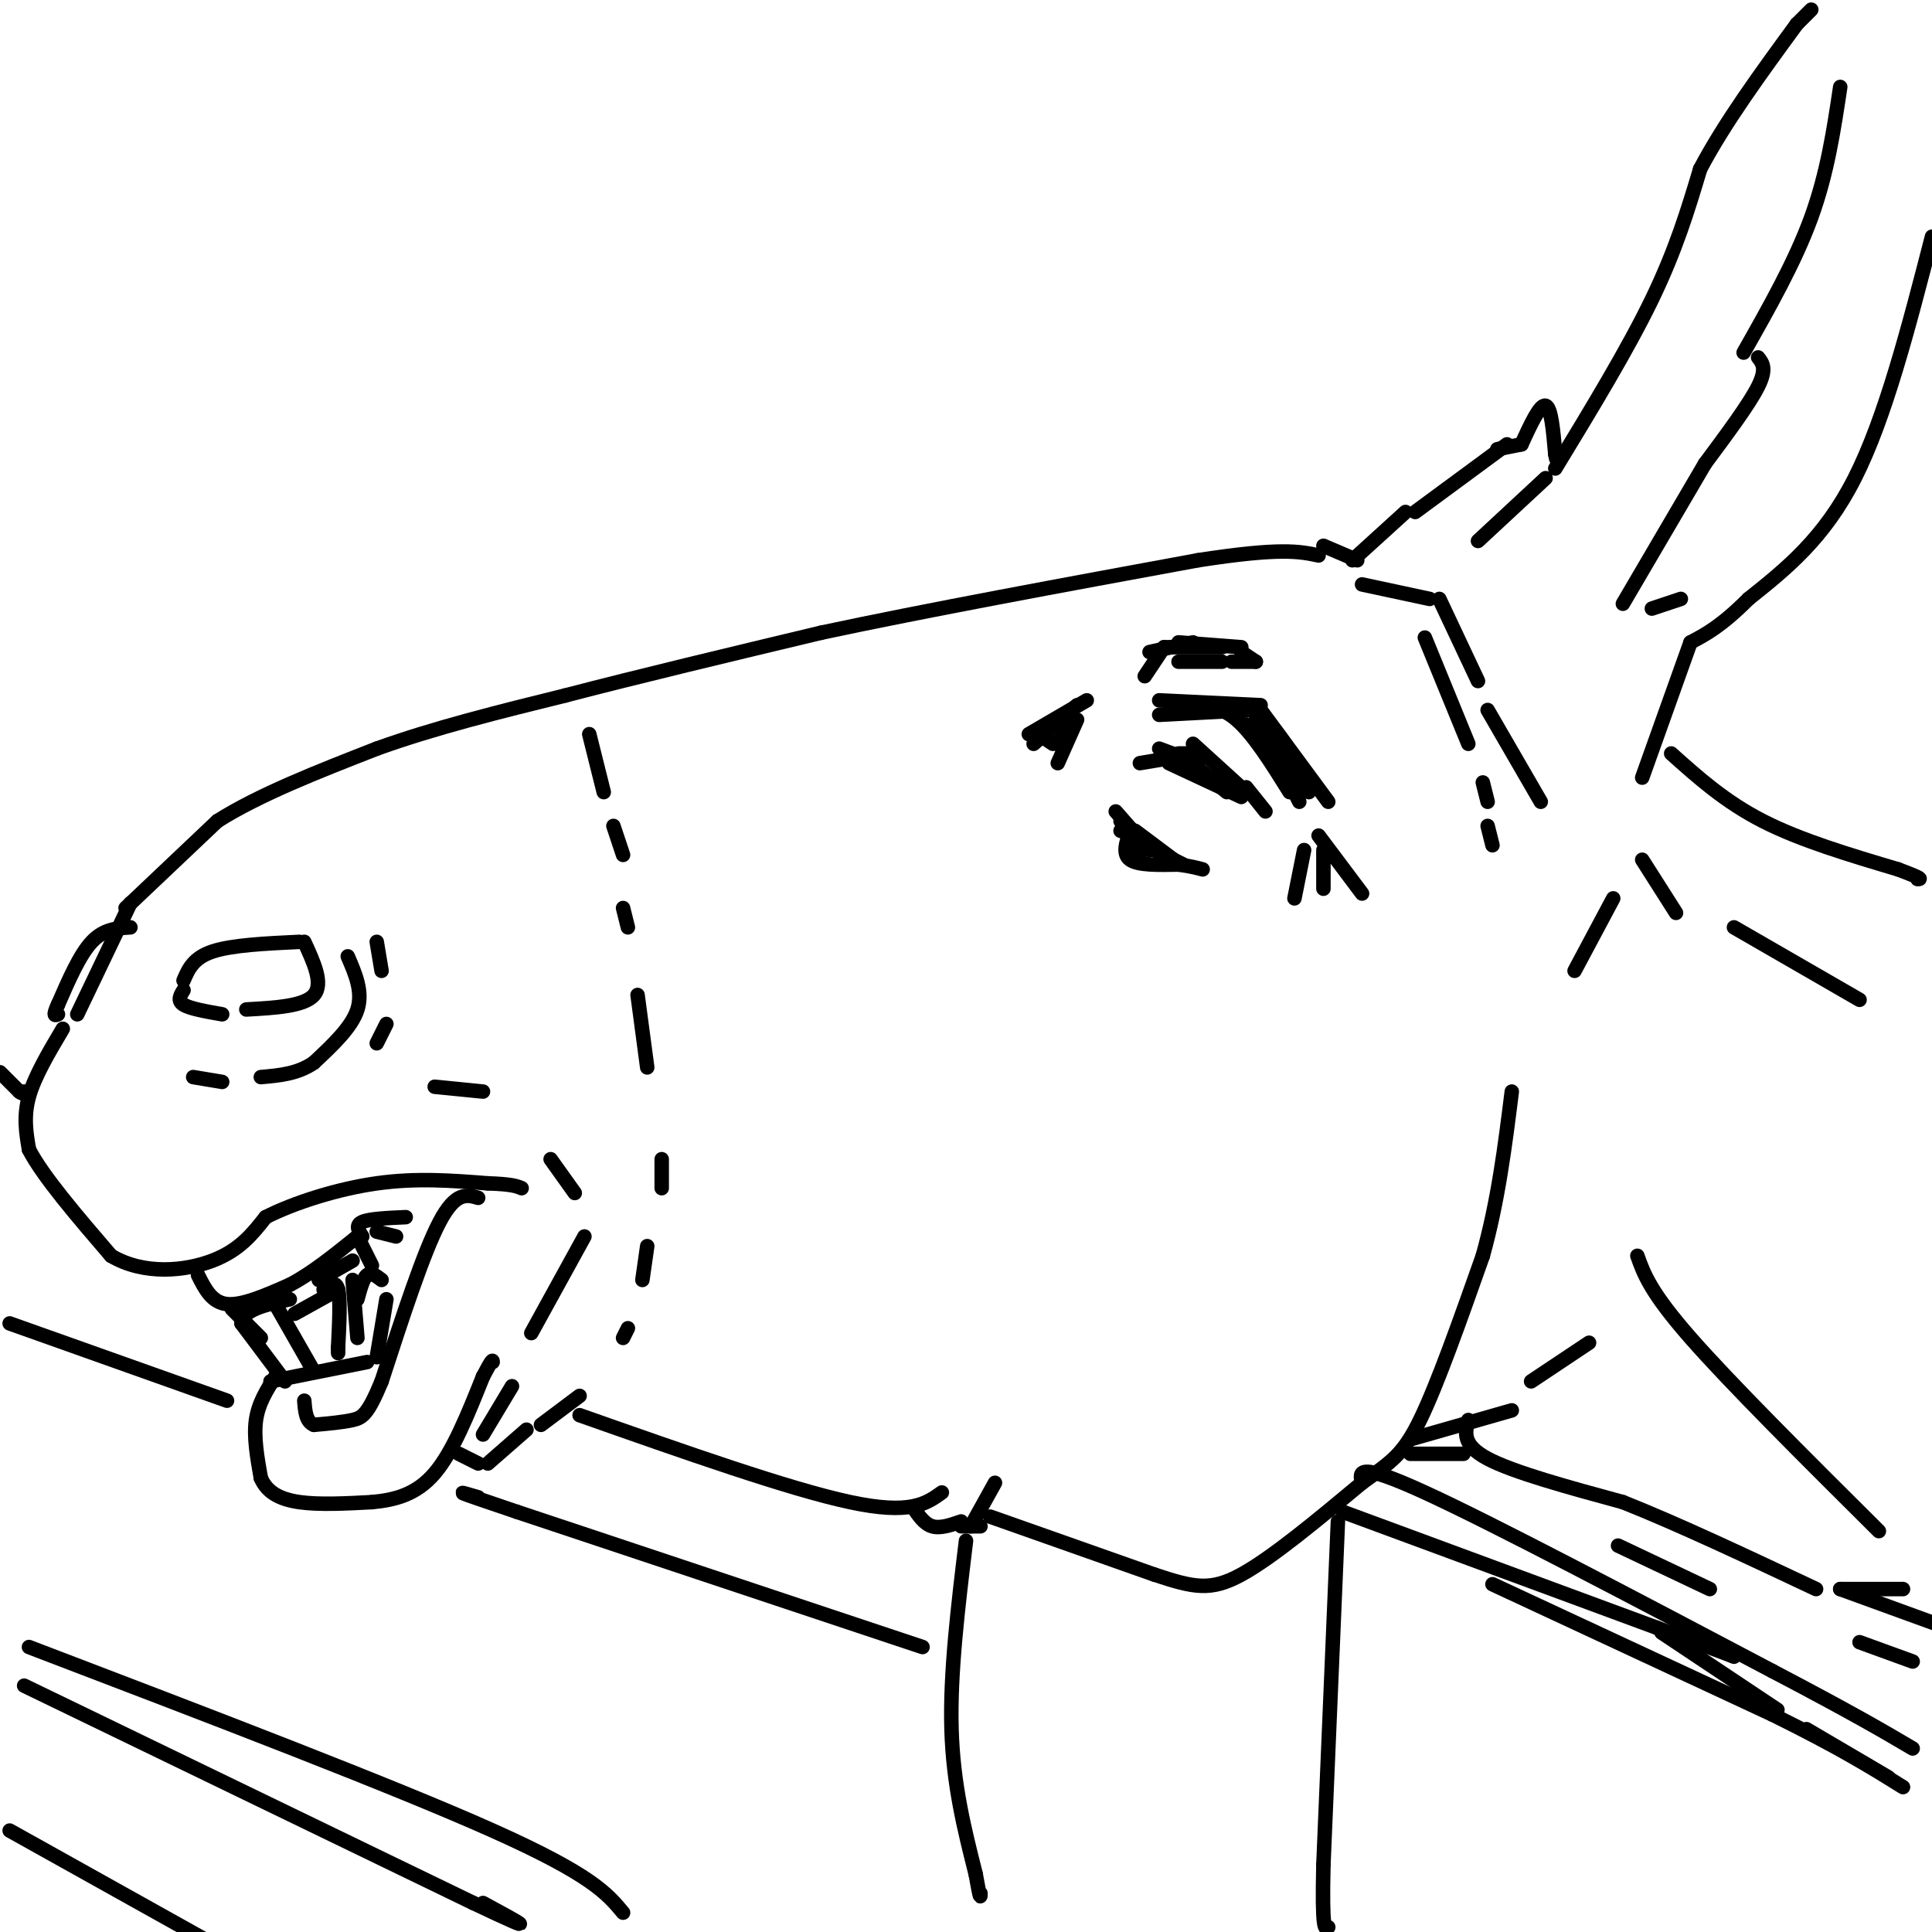 <svg viewBox='0 0 400 400' version='1.1' xmlns='http://www.w3.org/2000/svg' xmlns:xlink='http://www.w3.org/1999/xlink'><g fill='none' stroke='#000000' stroke-width='3' stroke-linecap='round' stroke-linejoin='round'><path d='M26,188c0.000,0.000 19.000,-18.000 19,-18'/><path d='M45,170c8.667,-5.500 20.833,-10.250 33,-15'/><path d='M78,155c12.000,-4.333 25.500,-7.667 39,-11'/><path d='M117,144c15.333,-4.000 34.167,-8.500 53,-13'/><path d='M170,131c21.833,-4.667 49.917,-9.833 78,-15'/><path d='M248,116c17.167,-2.667 21.083,-1.833 25,-1'/><path d='M27,187c0.000,0.000 -11.000,23.000 -11,23'/><path d='M27,192c-2.750,0.167 -5.500,0.333 -8,3c-2.500,2.667 -4.750,7.833 -7,13'/><path d='M12,208c-1.167,2.500 -0.583,2.250 0,2'/><path d='M13,213c-2.917,4.917 -5.833,9.833 -7,14c-1.167,4.167 -0.583,7.583 0,11'/><path d='M6,238c2.833,5.500 9.917,13.750 17,22'/><path d='M23,260c6.822,4.044 15.378,3.156 21,1c5.622,-2.156 8.311,-5.578 11,-9'/><path d='M55,252c5.800,-2.956 14.800,-5.844 23,-7c8.200,-1.156 15.600,-0.578 23,0'/><path d='M101,245c5.000,0.167 6.000,0.583 7,1'/><path d='M38,203c1.000,-2.333 2.000,-4.667 6,-6c4.000,-1.333 11.000,-1.667 18,-2'/><path d='M63,195c2.000,4.333 4.000,8.667 2,11c-2.000,2.333 -8.000,2.667 -14,3'/><path d='M38,205c-0.667,1.083 -1.333,2.167 0,3c1.333,0.833 4.667,1.417 8,2'/><path d='M72,198c1.583,3.667 3.167,7.333 2,11c-1.167,3.667 -5.083,7.333 -9,11'/><path d='M65,220c-3.333,2.333 -7.167,2.667 -11,3'/><path d='M40,223c0.000,0.000 6.000,1.000 6,1'/><path d='M78,195c0.000,0.000 1.000,6.000 1,6'/><path d='M80,212c0.000,0.000 -2.000,4.000 -2,4'/><path d='M99,248c-2.333,-0.667 -4.667,-1.333 -8,5c-3.333,6.333 -7.667,19.667 -12,33'/><path d='M79,286c-2.844,6.867 -3.956,7.533 -6,8c-2.044,0.467 -5.022,0.733 -8,1'/><path d='M65,295c-1.667,-0.667 -1.833,-2.833 -2,-5'/><path d='M57,285c-1.750,2.750 -3.500,5.500 -4,9c-0.500,3.500 0.250,7.750 1,12'/><path d='M54,306c1.267,2.978 3.933,4.422 8,5c4.067,0.578 9.533,0.289 15,0'/><path d='M77,311c4.778,-0.444 9.222,-1.556 13,-6c3.778,-4.444 6.889,-12.222 10,-20'/><path d='M100,285c2.000,-3.833 2.000,-3.417 2,-3'/><path d='M106,287c0.000,0.000 -6.000,10.000 -6,10'/><path d='M95,301c0.000,0.000 4.000,2.000 4,2'/><path d='M101,303c0.000,0.000 8.000,-7.000 8,-7'/><path d='M112,295c0.000,0.000 8.000,-6.000 8,-6'/><path d='M41,264c1.417,2.833 2.833,5.667 6,6c3.167,0.333 8.083,-1.833 13,-4'/><path d='M60,266c4.500,-2.333 9.250,-6.167 14,-10'/><path d='M75,256c-0.750,-1.167 -1.500,-2.333 0,-3c1.500,-0.667 5.250,-0.833 9,-1'/><path d='M48,271c0.000,0.000 6.000,6.000 6,6'/><path d='M59,286c0.000,0.000 -9.000,-12.000 -9,-12'/><path d='M50,274c0.167,-2.833 5.083,-3.917 10,-5'/><path d='M57,270c0.000,0.000 8.000,14.000 8,14'/><path d='M70,267c0.000,0.000 -9.000,5.000 -9,5'/><path d='M67,267c1.250,-1.000 2.500,-2.000 3,0c0.500,2.000 0.250,7.000 0,12'/><path d='M70,279c0.000,2.000 0.000,1.000 0,0'/><path d='M56,286c0.000,0.000 20.000,-4.000 20,-4'/><path d='M74,277c0.000,0.000 -1.000,-12.000 -1,-12'/><path d='M74,269c0.583,-2.167 1.167,-4.333 2,-5c0.833,-0.667 1.917,0.167 3,1'/><path d='M80,269c0.000,0.000 -2.000,12.000 -2,12'/><path d='M74,256c0.000,0.000 3.000,6.000 3,6'/><path d='M73,261c0.000,0.000 -7.000,4.000 -7,4'/><path d='M78,255c0.000,0.000 4.000,1.000 4,1'/><path d='M114,240c0.000,0.000 5.000,7.000 5,7'/><path d='M121,256c0.000,0.000 -11.000,20.000 -11,20'/><path d='M90,225c0.000,0.000 10.000,1.000 10,1'/><path d='M240,145c0.000,0.000 21.000,1.000 21,1'/><path d='M261,147c0.000,0.000 14.000,19.000 14,19'/><path d='M246,146c3.250,0.000 6.500,0.000 10,3c3.500,3.000 7.250,9.000 11,15'/><path d='M259,146c0.000,0.000 10.000,20.000 10,20'/><path d='M258,150c0.000,0.000 13.000,14.000 13,14'/><path d='M240,148c0.000,0.000 19.000,-1.000 19,-1'/><path d='M259,147c5.167,2.500 8.583,9.250 12,16'/><path d='M247,154c0.000,0.000 11.000,10.000 11,10'/><path d='M240,155c0.000,0.000 8.000,3.000 8,3'/><path d='M248,159c0.000,0.000 6.000,5.000 6,5'/><path d='M242,157c0.000,0.000 -6.000,1.000 -6,1'/><path d='M242,158c0.000,0.000 15.000,7.000 15,7'/><path d='M258,163c0.000,0.000 4.000,5.000 4,5'/><path d='M248,156c0.000,0.000 -4.000,0.000 -4,0'/><path d='M225,145c0.000,0.000 -12.000,7.000 -12,7'/><path d='M215,152c0.000,0.000 3.000,2.000 3,2'/><path d='M223,146c0.000,0.000 -9.000,8.000 -9,8'/><path d='M223,149c0.000,0.000 -4.000,9.000 -4,9'/><path d='M219,154c0.000,0.000 2.000,-4.000 2,-4'/><path d='M232,170c0.000,0.000 4.000,3.000 4,3'/><path d='M232,172c0.000,0.000 3.000,1.000 3,1'/><path d='M231,168c0.000,0.000 7.000,8.000 7,8'/><path d='M239,176c0.000,0.000 6.000,3.000 6,3'/><path d='M235,173c0.000,0.000 1.000,5.000 1,5'/><path d='M235,172c0.000,0.000 8.000,6.000 8,6'/><path d='M234,172c-0.833,2.417 -1.667,4.833 0,6c1.667,1.167 5.833,1.083 10,1'/><path d='M244,179c2.500,0.333 3.750,0.667 5,1'/><path d='M274,113c0.000,0.000 7.000,3.000 7,3'/><path d='M280,116c0.000,0.000 11.000,-10.000 11,-10'/><path d='M293,106c0.000,0.000 19.000,-14.000 19,-14'/><path d='M310,93c0.000,0.000 5.000,-1.000 5,-1'/><path d='M315,92c1.917,-4.167 3.833,-8.333 5,-8c1.167,0.333 1.583,5.167 2,10'/><path d='M322,94c0.333,1.667 0.167,0.833 0,0'/><path d='M306,112c0.000,0.000 14.000,-13.000 14,-13'/><path d='M322,97c7.500,-12.333 15.000,-24.667 20,-35c5.000,-10.333 7.500,-18.667 10,-27'/><path d='M352,35c5.000,-9.500 12.500,-19.750 20,-30'/><path d='M400,49c-4.833,18.750 -9.667,37.500 -16,50c-6.333,12.500 -14.167,18.750 -22,25'/><path d='M362,124c-5.667,5.667 -8.833,7.333 -12,9'/><path d='M350,133c0.000,0.000 -10.000,28.000 -10,28'/><path d='M375,2c0.000,0.000 -3.000,3.000 -3,3'/><path d='M381,18c-1.333,8.917 -2.667,17.833 -6,27c-3.333,9.167 -8.667,18.583 -14,28'/><path d='M364,74c0.917,1.167 1.833,2.333 0,6c-1.833,3.667 -6.417,9.833 -11,16'/><path d='M353,96c0.000,0.000 -17.000,29.000 -17,29'/><path d='M342,126c0.000,0.000 6.000,-2.000 6,-2'/><path d='M346,156c5.583,5.000 11.167,10.000 19,14c7.833,4.000 17.917,7.000 28,10'/><path d='M393,180c5.333,2.000 4.667,2.000 4,2'/><path d='M120,293c21.750,7.667 43.500,15.333 56,18c12.500,2.667 15.750,0.333 19,-2'/><path d='M189,312c1.167,1.750 2.333,3.500 4,4c1.667,0.500 3.833,-0.250 6,-1'/><path d='M206,307c0.000,0.000 -5.000,9.000 -5,9'/><path d='M199,316c0.000,0.000 4.000,0.000 4,0'/><path d='M205,314c0.000,0.000 34.000,12.000 34,12'/><path d='M239,326c8.178,2.711 11.622,3.489 18,0c6.378,-3.489 15.689,-11.244 25,-19'/><path d='M282,307c5.978,-4.333 8.422,-5.667 12,-13c3.578,-7.333 8.289,-20.667 13,-34'/><path d='M307,260c3.167,-11.333 4.583,-22.667 6,-34'/><path d='M292,298c0.000,0.000 21.000,-6.000 21,-6'/><path d='M317,286c0.000,0.000 12.000,-8.000 12,-8'/><path d='M304,294c-0.667,2.583 -1.333,5.167 4,8c5.333,2.833 16.667,5.917 28,9'/><path d='M336,311c11.333,4.500 25.667,11.250 40,18'/><path d='M381,329c0.000,0.000 13.000,0.000 13,0'/><path d='M339,260c1.333,3.750 2.667,7.500 11,17c8.333,9.500 23.667,24.750 39,40'/><path d='M340,178c0.000,0.000 7.000,11.000 7,11'/><path d='M359,192c0.000,0.000 26.000,15.000 26,15'/><path d='M334,186c0.000,0.000 -8.000,15.000 -8,15'/><path d='M282,307c-0.583,-2.250 -1.167,-4.500 13,2c14.167,6.500 43.083,21.750 72,37'/><path d='M367,346c16.833,8.833 22.917,12.417 29,16'/><path d='M292,301c0.000,0.000 11.000,0.000 11,0'/><path d='M381,329c0.000,0.000 22.000,8.000 22,8'/><path d='M385,340c0.000,0.000 11.000,4.000 11,4'/><path d='M335,320c0.000,0.000 19.000,9.000 19,9'/><path d='M277,315c0.000,0.000 -3.000,71.000 -3,71'/><path d='M274,386c-0.333,14.000 0.333,13.500 1,13'/><path d='M278,313c0.000,0.000 65.000,24.000 65,24'/><path d='M343,337c13.500,5.000 14.750,5.500 16,6'/><path d='M344,338c0.000,0.000 24.000,16.000 24,16'/><path d='M374,358c0.000,0.000 17.000,10.000 17,10'/><path d='M309,328c0.000,0.000 58.000,27.000 58,27'/><path d='M367,355c14.167,7.000 20.583,11.000 27,15'/><path d='M200,319c-1.667,13.750 -3.333,27.500 -3,39c0.333,11.500 2.667,20.750 5,30'/><path d='M202,388c1.000,5.667 1.000,4.833 1,4'/><path d='M191,341c0.000,0.000 -84.000,-28.000 -84,-28'/><path d='M107,313c-15.333,-5.167 -11.667,-4.083 -8,-3'/><path d='M47,290c0.000,0.000 -45.000,-16.000 -45,-16'/><path d='M6,341c37.750,14.417 75.500,28.833 96,38c20.500,9.167 23.750,13.083 27,17'/><path d='M5,349c0.000,0.000 93.000,45.000 93,45'/><path d='M98,394c15.833,7.500 8.917,3.750 2,0'/><path d='M2,379c0.000,0.000 43.000,24.000 43,24'/><path d='M45,403c7.500,4.333 4.750,3.167 2,2'/><path d='M0,222c0.000,0.000 4.000,4.000 4,4'/><path d='M4,226c0.833,0.667 0.917,0.333 1,0'/><path d='M122,152c0.000,0.000 3.000,12.000 3,12'/><path d='M127,171c0.000,0.000 2.000,6.000 2,6'/><path d='M129,188c0.000,0.000 1.000,4.000 1,4'/><path d='M132,206c0.000,0.000 2.000,15.000 2,15'/><path d='M137,240c0.000,0.000 0.000,6.000 0,6'/><path d='M134,258c0.000,0.000 -1.000,7.000 -1,7'/><path d='M130,275c0.000,0.000 -1.000,2.000 -1,2'/><path d='M282,121c0.000,0.000 14.000,3.000 14,3'/><path d='M298,124c0.000,0.000 8.000,17.000 8,17'/><path d='M308,147c0.000,0.000 11.000,19.000 11,19'/><path d='M295,132c0.000,0.000 9.000,22.000 9,22'/><path d='M307,162c0.000,0.000 1.000,4.000 1,4'/><path d='M308,171c0.000,0.000 1.000,4.000 1,4'/><path d='M238,135c0.000,0.000 9.000,-2.000 9,-2'/><path d='M244,133c0.000,0.000 13.000,1.000 13,1'/><path d='M241,134c0.000,0.000 12.000,0.000 12,0'/><path d='M241,134c0.000,0.000 -4.000,6.000 -4,6'/><path d='M244,137c0.000,0.000 9.000,0.000 9,0'/><path d='M255,137c0.000,0.000 5.000,0.000 5,0'/><path d='M257,135c0.000,0.000 3.000,2.000 3,2'/><path d='M273,173c0.000,0.000 9.000,12.000 9,12'/><path d='M274,176c0.000,0.000 0.000,8.000 0,8'/><path d='M270,176c0.000,0.000 -2.000,10.000 -2,10'/></g>
</svg>